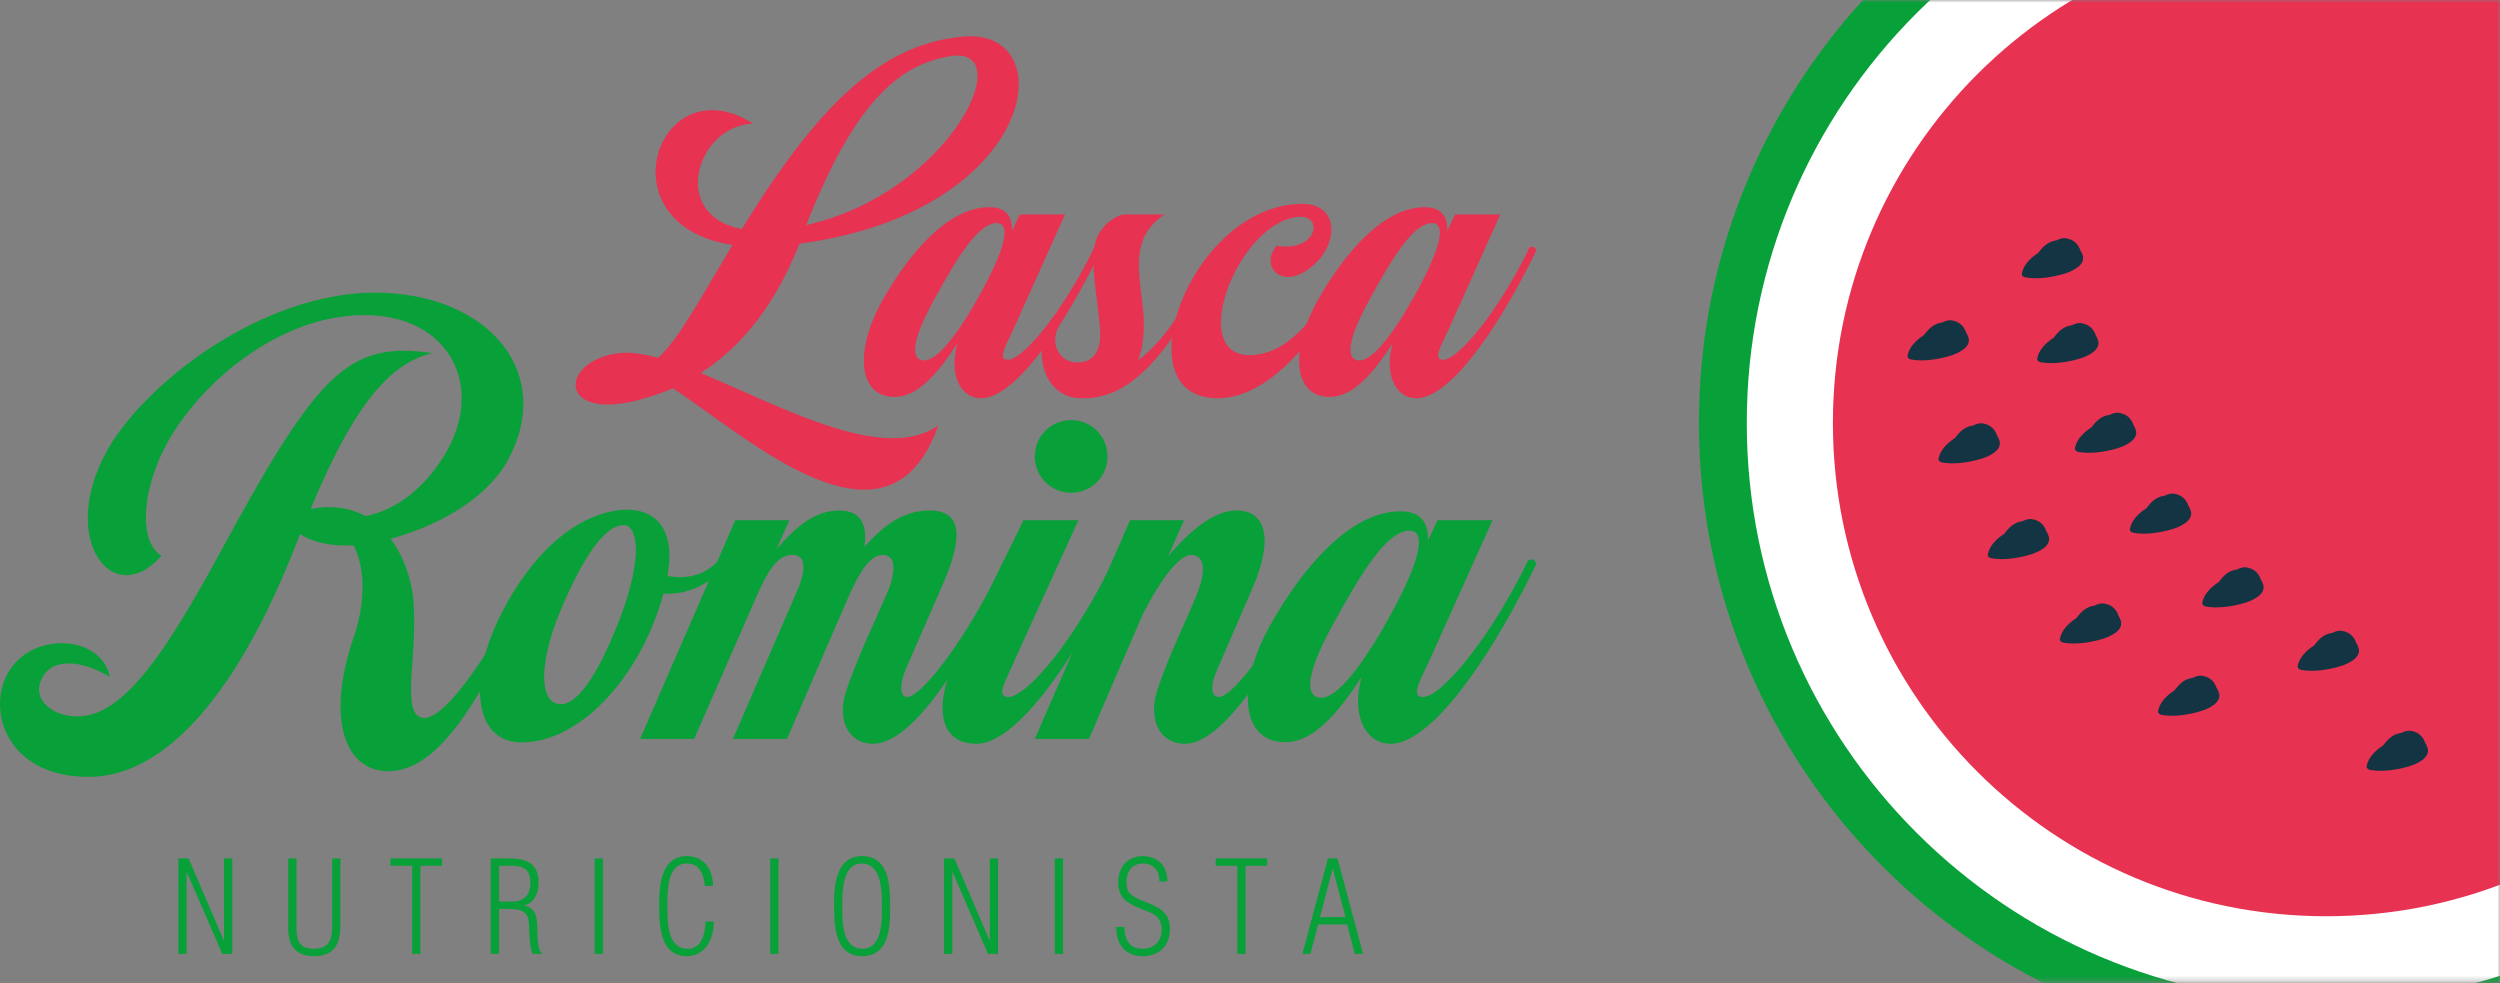 <svg width="483" height="190" viewBox="0 0 483 190" fill="none" xmlns="http://www.w3.org/2000/svg">
<rect x="0" y="0" width="483" height="190" fill="#808080" stroke="none"/>
<path d="M0.606 132.157C4.037 121.555 19.632 122.177 21.19 130.753C14.641 126.856 8.716 127.324 7.624 132.472C6.998 135.123 9.806 138.397 14.952 138.397C25.245 138.552 34.757 121.087 45.518 101.28C62.204 71.028 68.285 66.037 83.569 68.22C76.238 69.939 69.065 76.487 60.021 98.319C64.388 97.54 67.817 98.161 70.625 99.723C76.706 98.476 82.009 94.264 85.908 87.871C94.64 73.524 85.44 57.929 64.854 61.359C52.378 63.544 40.838 72.589 34.134 82.569C27.428 92.549 26.336 104.401 31.172 107.363C20.722 119.372 8.716 100.501 24.777 81.165C35.538 68.22 54.562 56.683 72.184 56.525C94.796 56.525 107.428 72.432 97.916 89.275C93.393 97.072 83.569 101.905 75.46 104.088C77.954 107.363 79.201 111.417 79.669 114.383C81.229 125.299 76.862 138.708 82.009 138.708C86.686 138.708 96.668 123.113 103.842 108.299C104.465 107.831 105.401 108.143 105.401 109.077C95.264 129.507 86.686 149 74.992 149C66.57 149 62.984 138.708 68.285 123.269C70.469 117.033 70.781 110.013 68.285 105.337C63.762 105.648 59.864 104.556 57.994 103.152L57.369 104.713C46.297 133.251 32.262 150.093 17.136 150.093C2.477 150.093 -1.734 139.176 0.606 132.157Z" fill="#08A039"/>
<path d="M119.762 119.526C124.595 106.738 122.88 101.437 120.54 101.437C117.267 101.437 113.212 106.27 108.222 118.122C103.855 128.728 104.323 136.058 108.378 136.058C111.34 136.058 115.239 131.221 119.762 119.526ZM96.525 119.216C102.919 106.27 111.964 98.944 120.698 98.475C127.09 98.318 130.52 102.684 128.962 111.261C132.86 112.042 136.447 110.95 138.787 108.3C139.566 107.832 140.659 108.142 140.346 109.078C137.383 112.821 132.706 115.004 128.183 114.693C127.558 117.033 126.623 119.684 125.375 122.492C119.604 135.28 109.314 144.009 99.956 143.388C91.535 142.762 90.599 131.221 96.525 119.216Z" fill="#08A039"/>
<path d="M142.064 100.501H152.512L150.017 106.116C153.916 101.595 157.502 98.629 162.18 98.629C166.236 98.629 167.638 101.28 167.014 105.648C170.914 101.28 174.656 98.629 179.646 98.629C186.04 98.629 185.885 104.088 182.453 112.196L174.968 129.353C173.877 132.004 173.721 134.655 175.281 134.655C178.086 134.655 186.976 123.113 193.993 108.299C194.773 107.831 195.709 108.143 195.553 109.077C185.572 129.507 175.904 143.699 168.732 143.699C163.741 143.699 161.712 138.865 163.429 133.719C165.3 127.635 170.446 117.033 171.849 113.447C172.941 110.325 173.097 107.207 170.601 107.207C168.106 107.207 166.078 110.171 163.116 117.187L152.044 142.763H141.596L154.384 113.289C155.788 109.545 155.476 107.207 153.136 107.207C150.64 107.207 148.77 109.235 146.118 115.319L134.11 142.763H123.662L142.064 100.501Z" fill="#08A039"/>
<path d="M199.926 88.181C199.926 84.284 203.046 81.165 206.944 81.165C210.842 81.165 213.962 84.284 213.962 88.181C213.962 92.081 210.842 95.2 206.944 95.2C203.046 95.2 199.926 92.081 199.926 88.181ZM185.267 125.92L197.743 100.501H208.347L196.339 126.856C194.624 131.068 192.13 134.654 194.78 134.654C198.523 134.654 208.036 123.113 215.054 108.298C215.832 107.832 216.768 108.142 216.612 109.078C206.632 129.506 195.871 143.698 188.699 143.698C180.59 143.698 180.59 134.965 185.267 125.92Z" fill="#08A039"/>
<path d="M218.329 100.501H228.777L225.658 107.52C230.028 102.373 234.549 98.629 238.914 98.629C244.841 98.629 246.088 104.556 241.722 114.225L235.172 129.353C233.925 132.004 233.768 134.655 235.482 134.655C238.29 134.655 247.024 123.113 254.197 108.299C254.821 107.831 255.757 108.143 255.757 109.077C245.62 129.507 235.95 143.699 228.934 143.699C223.944 143.699 221.916 138.865 223.476 133.719C225.348 127.635 229.56 119.059 230.96 115.472C233.457 109.703 232.364 107.207 230.181 107.207C227.53 107.207 223.788 112.821 220.826 118.591L210.376 142.763H199.928L218.329 100.501Z" fill="#08A039"/>
<path d="M268.863 118.437C272.76 111.261 276.504 102.53 272.292 102.53C268.08 102.53 263.248 110.171 257.632 120.462C252.02 130.599 252.175 134.811 255.296 134.811C258.415 134.811 263.404 128.417 268.863 118.437ZM245.316 120.93C251.863 109.235 261.065 98.786 270.577 98.786C273.539 98.786 276.036 100.034 275.879 104.402L277.751 100.501H288.356L276.504 126.857C274.632 131.067 272.292 134.654 274.943 134.654C278.529 134.654 288.041 123.113 295.217 108.299C295.84 107.831 296.775 108.142 296.775 109.078C286.795 129.507 275.879 143.698 268.705 143.698C263.404 143.698 261.065 137.462 263.091 130.754C258.415 137.93 253.735 143.387 248.277 143.387C239.857 143.387 238.764 132.782 245.316 120.93Z" fill="#08A039"/>
<path d="M183.959 10.802C173.319 12.339 164.86 20.415 155.759 43.488C183.445 37.208 196.776 9.136 183.959 10.802ZM129.993 75.02C127.944 75.92 125.892 76.562 123.713 77.199C107.691 81.558 107.947 69.764 119.483 68.227C121.663 67.971 124.227 68.358 127.173 69.127C131.275 65.279 134.865 58.358 141.531 47.334C116.151 43.488 127.173 12.212 145.504 23.878C134.608 24.26 129.225 41.567 143.325 44.258L144.351 42.592C159.603 18.108 171.524 8.495 185.881 7.084C205.621 5.036 200.621 40.926 154.477 47.078C149.861 58.612 143.58 66.816 135.377 72.072C150.888 78.482 170.755 89.634 181.267 82.199C171.653 109.631 144.351 84.379 129.993 75.02Z" fill="#E73252"/>
<path d="M189.734 56.178C192.94 50.282 196.016 43.105 192.556 43.105C189.093 43.105 185.121 49.385 180.505 57.843C175.89 66.178 176.018 69.637 178.582 69.637C181.146 69.637 185.248 64.382 189.734 56.178ZM170.378 58.23C175.764 48.615 183.325 40.029 191.145 40.029C193.58 40.029 195.63 41.054 195.502 44.644L197.041 41.437H205.757L196.016 63.099C194.477 66.561 192.556 69.509 194.733 69.509C197.681 69.509 205.5 60.023 211.397 47.847C211.909 47.464 212.68 47.719 212.68 48.489C204.476 65.278 195.502 76.944 189.606 76.944C185.248 76.944 183.325 71.817 184.992 66.306C181.146 72.202 177.301 76.689 172.816 76.689C165.893 76.689 164.996 67.972 170.378 58.23Z" fill="#E73252"/>
<path d="M201.274 67.585C201.529 64.381 203.581 60.923 205.761 61.179C202.043 65.537 204.35 69.896 207.938 70.023C211.527 70.151 212.554 67.331 212.554 64.896C212.681 61.051 210.631 52.205 211.401 47.847C211.913 44.644 214.219 42.205 216.913 41.436H224.989C216.398 47.077 221.785 56.437 220.885 65.023C220.757 66.816 220.373 68.357 219.859 69.637C225.502 65.409 229.858 57.975 234.73 47.847C235.243 47.464 236.013 47.719 236.013 48.488C227.678 65.279 219.989 76.944 209.478 76.944H208.837C203.966 76.944 201.017 72.585 201.274 67.585Z" fill="#E73252"/>
<path d="M251.14 39.388C258.575 39.13 258.444 46.309 254.727 50.282C248.319 57.075 243.064 51.692 246.654 47.464C254.599 48.871 256.01 41.054 250.371 41.951C238.96 43.616 229.478 68.614 241.399 68.614C248.062 68.614 254.344 62.716 261.779 47.847C262.42 47.592 262.931 47.847 263.062 48.488C254.216 67.716 244.088 76.944 235.243 76.944C216.53 76.944 229.86 40.029 251.14 39.388Z" fill="#E73252"/>
<path d="M273.83 56.178C277.037 50.282 280.113 43.105 276.651 43.105C273.189 43.105 269.217 49.385 264.602 57.843C259.989 66.178 260.115 69.637 262.678 69.637C265.243 69.637 269.343 64.382 273.83 56.178ZM254.474 58.23C259.861 48.615 267.423 40.029 275.241 40.029C277.675 40.029 279.726 41.054 279.599 44.644L281.137 41.437H289.854L280.113 63.099C278.575 66.561 276.651 69.509 278.83 69.509C281.778 69.509 289.595 60.023 295.493 47.847C296.006 47.464 296.775 47.719 296.775 48.489C288.571 65.278 279.599 76.944 273.702 76.944C269.343 76.944 267.423 71.817 269.089 66.306C265.243 72.202 261.398 76.689 256.913 76.689C249.989 76.689 249.091 67.972 254.474 58.23Z" fill="#E73252"/>
<path d="M43.231 181.68H43.28V165.843H44.879V184.288H42.936L36.099 168.499H36.05V184.288H34.451V165.843H36.444L43.231 181.68Z" fill="#08A039"/>
<path d="M55.689 165.842H57.287V179.222C57.287 181.827 57.878 183.303 60.658 183.303C63.534 183.303 64.174 181.559 64.174 179.075V165.842H65.773V178.679C65.773 182.273 64.691 184.73 60.707 184.73C57.165 184.73 55.689 182.789 55.689 179.419V165.842Z" fill="#08A039"/>
<path d="M75.451 167.269V165.842H85.41V167.269H81.23V184.288H79.632V167.269H75.451Z" fill="#08A039"/>
<path d="M96.415 174.18H99.219C99.759 174.18 102.466 173.984 102.466 170.688C102.466 167.983 101.235 167.269 98.727 167.269H96.415V174.18ZM96.415 175.607V184.288H94.817V165.843H98.383C101.753 165.843 104.065 166.827 104.065 170.564C104.065 172.36 103.302 174.475 101.358 174.893V174.943C103.498 175.483 103.793 177.132 103.817 179.441C103.866 180.328 103.743 183.575 104.653 184.065V184.288H102.907C102.219 182.74 102.267 179.592 102.17 178.237C101.998 175.78 100.154 175.607 98.063 175.607H96.415Z" fill="#08A039"/>
<path d="M114.896 165.842H116.496V184.288H114.896V165.842Z" fill="#08A039"/>
<path d="M137.898 178.041C137.971 181.189 136.373 184.729 132.685 184.729C127.349 184.729 127.349 178.46 127.349 174.549C127.349 170.76 127.841 165.4 132.734 165.4C136.054 165.4 137.726 168.032 137.751 171.156H136.153C136.005 168.966 135.169 166.826 132.685 166.826C128.799 166.826 128.947 172.432 128.947 174.92C128.947 177.746 128.799 183.302 132.857 183.302C135.611 183.302 136.226 180.302 136.299 178.041H137.898Z" fill="#08A039"/>
<path d="M148.807 165.842H150.407V184.288H148.807V165.842Z" fill="#08A039"/>
<path d="M170.384 175.09C170.384 172.383 170.408 166.827 166.473 166.827C162.76 166.827 162.734 172.263 162.734 174.919C162.734 177.747 162.588 183.303 166.645 183.303C170.53 183.303 170.384 177.698 170.384 175.09ZM161.136 174.55C161.136 170.76 161.652 165.4 166.546 165.4C171.957 165.4 171.982 171.451 171.982 175.459C171.982 179.468 171.686 184.73 166.498 184.73C161.161 184.73 161.136 178.46 161.136 174.55Z" fill="#08A039"/>
<path d="M191.177 181.68H191.227V165.843H192.825V184.288H190.883L184.045 168.499H183.996V184.288H182.397V165.843H184.391L191.177 181.68Z" fill="#08A039"/>
<path d="M203.783 165.842H205.381V184.288H203.783V165.842Z" fill="#08A039"/>
<path d="M221.3 174.229C224.007 175.361 226.022 176.196 226.022 179.54C226.022 182.714 223.958 184.73 220.736 184.73C217.366 184.73 215.595 182.344 215.668 179.076H217.243C217.218 181.385 218.176 183.304 220.711 183.304C222.95 183.304 224.426 181.876 224.426 179.592C224.426 176.81 222.41 176.369 220.292 175.532C217.808 174.55 216.039 173.444 216.039 170.492C216.039 167.492 217.834 165.401 220.835 165.401C223.712 165.401 225.607 167.393 225.531 170.296H223.983C224.082 168.254 222.874 166.828 220.81 166.828C218.719 166.828 217.638 168.374 217.638 170.394C217.638 172.213 218.227 172.926 219.875 173.64L221.3 174.229Z" fill="#08A039"/>
<path d="M234.864 167.269V165.842H244.825V167.269H240.643V184.288H239.045V167.269H234.864Z" fill="#08A039"/>
<path d="M259.936 177.181L257.501 167.861H257.452L255.017 177.181H259.936ZM258.411 165.842L263.352 184.289H261.729L260.28 178.607H254.671L253.172 184.289H251.621L256.565 165.842H258.411Z" fill="#08A039"/>
<mask id="mask0_8_197" style="mask-type:luminance" maskUnits="userSpaceOnUse" x="322" y="0" width="162" height="190">
<path d="M322 189.715H483.009V0H322V189.715Z" fill="white"/>
<path d="M416.718 0C416.718 0 410.958 11.165 421.998 18.608C421.998 18.608 395.118 41.828 429.678 53.477C429.678 53.477 417.198 83.849 460.878 83.094C460.878 83.094 463.758 94.891 477.678 94.197H483.009V0H416.718Z" fill="black"/>
</mask>
<g mask="url(#mask0_8_197)">
<path d="M570.605 81.717C570.605 148.647 516.347 202.904 449.418 202.904C382.489 202.904 328.233 148.647 328.233 81.717C328.233 14.788 382.489 -39.469 449.418 -39.469C516.347 -39.469 570.605 14.788 570.605 81.717Z" fill="#08A039"/>
<path d="M561.36 81.717C561.36 143.541 511.243 193.659 449.419 193.659C387.595 193.659 337.477 143.541 337.477 81.717C337.477 19.893 387.595 -30.224 449.419 -30.224C511.243 -30.224 561.36 19.893 561.36 81.717Z" fill="white"/>
<path d="M544.72 81.717C544.72 134.351 502.052 177.019 449.419 177.019C396.785 177.019 354.117 134.351 354.117 81.717C354.117 29.084 396.785 -13.584 449.419 -13.584C502.052 -13.584 544.72 29.084 544.72 81.717Z" fill="#E73252"/>
<path d="M469.027 144.582C468.916 144.18 468.735 143.825 468.523 143.496C468.484 143.392 468.465 143.289 468.416 143.18C467.916 142.082 467.117 141.474 465.955 141.228C465.216 141.069 464.565 141.269 463.96 141.592C462.193 141.832 461.305 142.869 460.393 144.037C458.892 145.01 457.567 146.338 457.245 147.989C457.168 148.39 457.544 148.677 457.884 148.742C460.233 149.196 463.245 148.721 465.512 148.028C466.824 147.628 469.545 146.457 469.027 144.582Z" fill="#133442"/>
<path d="M455.697 125.261C455.586 124.858 455.405 124.503 455.193 124.174C455.154 124.07 455.135 123.967 455.086 123.858C454.586 122.761 453.787 122.153 452.625 121.906C451.886 121.747 451.235 121.947 450.63 122.27C448.863 122.51 447.975 123.547 447.063 124.715C445.562 125.689 444.237 127.017 443.915 128.667C443.838 129.069 444.214 129.355 444.554 129.421C446.903 129.874 449.915 129.399 452.182 128.706C453.494 128.306 456.215 127.135 455.697 125.261Z" fill="#133442"/>
<path d="M437.269 113.011C437.159 112.609 436.977 112.254 436.765 111.925C436.727 111.821 436.708 111.718 436.659 111.609C436.159 110.511 435.36 109.903 434.197 109.657C433.459 109.498 432.808 109.698 432.203 110.021C430.436 110.261 429.548 111.298 428.636 112.466C427.135 113.439 425.809 114.767 425.488 116.418C425.411 116.819 425.787 117.106 426.127 117.171C428.476 117.625 431.488 117.15 433.755 116.457C435.067 116.057 437.788 114.886 437.269 113.011Z" fill="#133442"/>
<path d="M423.277 98.768C423.166 98.365 422.985 98.011 422.773 97.681C422.734 97.577 422.716 97.475 422.666 97.365C422.166 96.268 421.368 95.66 420.204 95.413C419.466 95.255 418.816 95.455 418.21 95.777C416.444 96.017 415.556 97.055 414.644 98.223C413.142 99.196 411.817 100.524 411.496 102.175C411.418 102.576 411.794 102.863 412.134 102.928C414.484 103.381 417.496 102.907 419.762 102.213C421.074 101.813 423.796 100.643 423.277 98.768Z" fill="#133442"/>
<path d="M412.658 83.144C412.547 82.742 412.366 82.387 412.154 82.058C412.115 81.954 412.096 81.851 412.047 81.742C411.547 80.644 410.748 80.036 409.586 79.79C408.847 79.631 408.196 79.831 407.591 80.153C405.824 80.394 404.936 81.431 404.024 82.599C402.523 83.572 401.198 84.9 400.876 86.551C400.799 86.952 401.175 87.239 401.515 87.304C403.864 87.757 406.876 87.283 409.143 86.59C410.455 86.189 413.176 85.019 412.658 83.144Z" fill="#133442"/>
<path d="M405.376 65.821C405.265 65.419 405.084 65.064 404.872 64.735C404.833 64.631 404.814 64.528 404.765 64.419C404.265 63.321 403.466 62.713 402.302 62.467C401.565 62.308 400.914 62.508 400.309 62.831C398.542 63.071 397.654 64.108 396.742 65.276C395.241 66.249 393.916 67.577 393.594 69.228C393.517 69.629 393.893 69.916 394.233 69.981C396.582 70.435 399.594 69.96 401.861 69.267C403.173 68.867 405.894 67.696 405.376 65.821Z" fill="#133442"/>
<path d="M402.401 49.422C402.29 49.019 402.109 48.664 401.897 48.335C401.858 48.231 401.839 48.128 401.79 48.019C401.29 46.922 400.491 46.313 399.329 46.067C398.59 45.908 397.939 46.108 397.334 46.431C395.567 46.671 394.679 47.708 393.767 48.876C392.266 49.849 390.941 51.178 390.619 52.828C390.542 53.23 390.918 53.516 391.258 53.581C393.607 54.035 396.619 53.56 398.886 52.867C400.198 52.467 402.919 51.296 402.401 49.422Z" fill="#133442"/>
<path d="M380.327 65.288C380.216 64.885 380.035 64.531 379.823 64.201C379.784 64.097 379.766 63.995 379.716 63.885C379.216 62.788 378.418 62.18 377.254 61.933C376.516 61.775 375.866 61.974 375.26 62.297C373.494 62.537 372.606 63.575 371.694 64.743C370.192 65.716 368.867 67.044 368.546 68.695C368.468 69.096 368.844 69.382 369.184 69.448C371.534 69.901 374.546 69.427 376.812 68.733C378.124 68.333 380.846 67.162 380.327 65.288Z" fill="#133442"/>
<path d="M386.313 85.188C386.202 84.785 386.021 84.43 385.809 84.101C385.77 83.997 385.751 83.894 385.702 83.785C385.202 82.688 384.403 82.079 383.241 81.833C382.502 81.674 381.851 81.874 381.246 82.197C379.479 82.437 378.591 83.474 377.679 84.642C376.178 85.615 374.853 86.944 374.531 88.594C374.454 88.996 374.83 89.282 375.17 89.347C377.519 89.801 380.531 89.326 382.798 88.633C384.11 88.233 386.831 87.062 386.313 85.188Z" fill="#133442"/>
<path d="M395.834 103.686C395.723 103.284 395.542 102.929 395.33 102.6C395.291 102.496 395.273 102.393 395.223 102.284C394.723 101.186 393.925 100.578 392.761 100.332C392.023 100.173 391.373 100.373 390.767 100.696C389.001 100.936 388.113 101.973 387.201 103.141C385.699 104.114 384.374 105.442 384.053 107.093C383.975 107.494 384.351 107.781 384.691 107.846C387.041 108.3 390.053 107.825 392.319 107.132C393.631 106.732 396.353 105.561 395.834 103.686Z" fill="#133442"/>
<path d="M409.761 119.987C409.65 119.585 409.469 119.23 409.257 118.901C409.218 118.797 409.199 118.694 409.15 118.585C408.65 117.487 407.851 116.879 406.687 116.633C405.95 116.474 405.299 116.674 404.694 116.997C402.927 117.237 402.039 118.274 401.127 119.442C399.626 120.415 398.301 121.743 397.979 123.394C397.902 123.795 398.278 124.082 398.618 124.147C400.967 124.601 403.979 124.126 406.246 123.433C407.558 123.033 410.279 121.862 409.761 119.987Z" fill="#133442"/>
<path d="M428.72 133.944C428.609 133.542 428.428 133.187 428.216 132.858C428.177 132.754 428.158 132.651 428.109 132.542C427.609 131.444 426.81 130.836 425.646 130.59C424.909 130.431 424.258 130.631 423.653 130.954C421.886 131.194 420.998 132.231 420.086 133.399C418.585 134.372 417.26 135.7 416.938 137.351C416.861 137.752 417.237 138.039 417.577 138.104C419.926 138.558 422.938 138.083 425.205 137.39C426.517 136.99 429.238 135.819 428.72 133.944Z" fill="#133442"/>
</g>
</svg>
